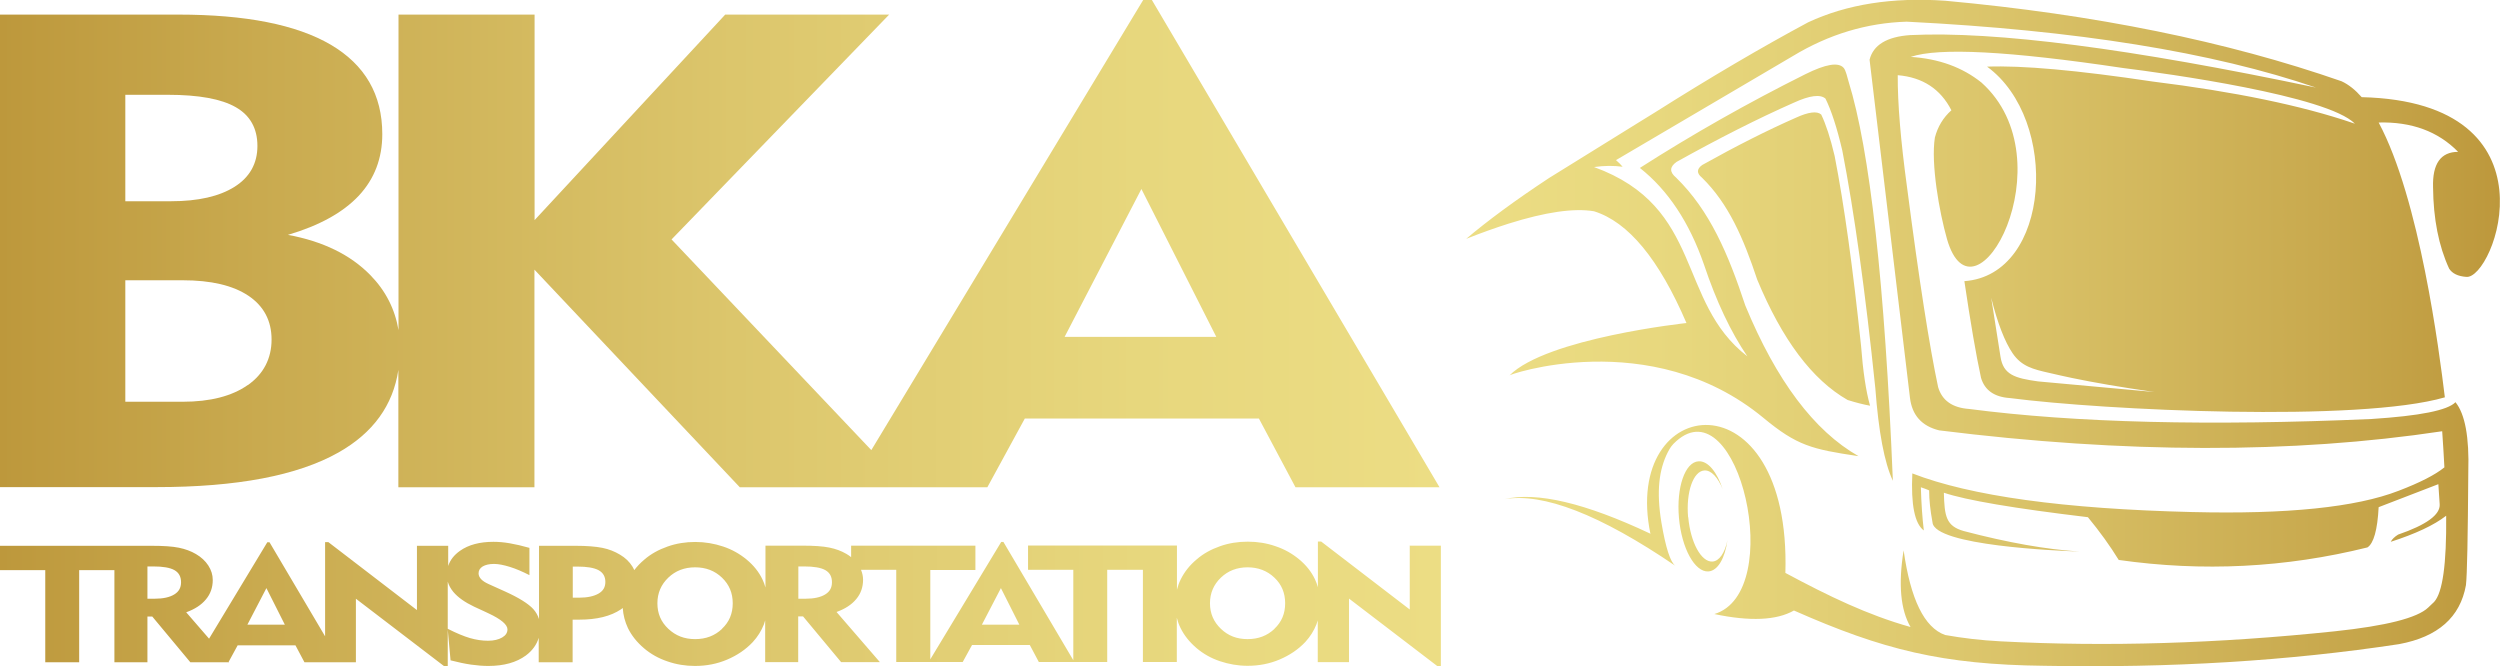 <?xml version="1.0" encoding="UTF-8"?>
<svg id="Camada_1" data-name="Camada 1" xmlns="http://www.w3.org/2000/svg" xmlns:xlink="http://www.w3.org/1999/xlink" viewBox="0 0 169.57 45.18">
  <defs>
    <style>
      .cls-1 {
        fill: url(#Gradiente_sem_nome_14);
        fill-rule: evenodd;
      }

      .cls-2 {
        fill: url(#Gradiente_sem_nome_52-2);
      }

      .cls-3 {
        fill: url(#Gradiente_sem_nome_52);
      }
    </style>
    <linearGradient id="Gradiente_sem_nome_52" data-name="Gradiente sem nome 52" x1="0" y1="16.52" x2="97.65" y2="16.52" gradientUnits="userSpaceOnUse">
      <stop offset="0" stop-color="#bd983c"/>
      <stop offset=".18" stop-color="#c9aa4f"/>
      <stop offset=".51" stop-color="#dcc66c"/>
      <stop offset=".79" stop-color="#e7d77d"/>
      <stop offset="1" stop-color="#ecdd84"/>
    </linearGradient>
    <linearGradient id="Gradiente_sem_nome_14" data-name="Gradiente sem nome 14" x1="99.45" y1="22.59" x2="169.57" y2="22.59" gradientUnits="userSpaceOnUse">
      <stop offset="0" stop-color="#ecdd84"/>
      <stop offset=".21" stop-color="#e7d77d"/>
      <stop offset=".49" stop-color="#dcc66c"/>
      <stop offset=".82" stop-color="#c9aa4f"/>
      <stop offset="1" stop-color="#bd983c"/>
    </linearGradient>
    <linearGradient id="Gradiente_sem_nome_52-2" data-name="Gradiente sem nome 52" y1="40.95" x2="97.74" y2="40.95" xlink:href="#Gradiente_sem_nome_52"/>
  </defs>
  <path class="cls-3" d="M78.13,0h-.59l-18.44,30.53-13.55-14.29L60.31,.99h-11.12l-12.93,13.94V.99h-9.23V22.39c-.24-1.42-.87-2.67-1.91-3.73-1.35-1.38-3.21-2.29-5.59-2.73,2.14-.63,3.74-1.52,4.81-2.66,1.06-1.14,1.59-2.53,1.59-4.17,0-2.68-1.17-4.7-3.5-6.07-2.33-1.36-5.77-2.04-10.33-2.04H0V33.04H10.61c5.45,0,9.57-.78,12.35-2.35,2.35-1.33,3.7-3.2,4.06-5.6v7.96h9.23v-14.76l13.93,14.76h16.79l2.54-4.66h15.88l2.48,4.66h9.77L78.13,0ZM8.5,6.43h2.89c2.09,0,3.62,.28,4.6,.84,.98,.56,1.47,1.44,1.47,2.63s-.52,2.12-1.55,2.77-2.47,.98-4.31,.98h-3.1V6.43Zm8.3,19.69c-1.07,.75-2.54,1.13-4.41,1.13h-3.89v-8.24h3.89c1.93,0,3.41,.35,4.46,1.05,1.04,.7,1.57,1.69,1.57,2.97s-.54,2.34-1.61,3.09Zm55.41-3.27l5.21-10.03,5.08,10.03h-10.29Z"/>
  <path class="cls-1" d="M136.51,23.96c-.53-.78-1.02-2.04-1.45-3.76,.42,2.67,.63,4,.63,4,.19,1.21,.96,1.45,2.55,1.67,5.26,.48,7.89,.72,7.89,.72-2.23-.32-4.09-.64-5.58-.95-.53-.11-1.05-.23-1.57-.35-1.06-.24-1.86-.43-2.47-1.33m-9.67,3.55c-.28-.99-.48-2.35-.61-4.07-.55-5.24-1.14-9.53-1.79-12.86-.29-1.23-.6-2.17-.91-2.81-.28-.25-.86-.18-1.73,.22-1.93,.85-4.05,1.92-6.34,3.2-.38,.27-.39,.56-.02,.86,1.82,1.78,2.82,4.13,3.75,6.92,1.69,4.07,3.73,6.79,6.13,8.16,.57,.18,1.08,.31,1.53,.39Zm-12.34,7.57c-.15-1.7,.35-3.12,1.1-3.17,.47-.03,.93,.48,1.25,1.28-.38-1.16-1-1.94-1.64-1.9-.92,.05-1.51,1.77-1.33,3.83,.18,2.06,1.07,3.69,1.99,3.64,.65-.04,1.13-.9,1.3-2.12-.17,.85-.55,1.42-1.02,1.45-.76,.04-1.49-1.3-1.64-3.01Zm-2.58,1.11c-4.39-2.07-7.68-2.85-9.89-2.33,2.63-.46,6.5,1.04,11.61,4.52-.34-.24-.66-1.22-.95-2.94-.35-2.12-.16-3.59,.43-4.76,.17-.33,.28-.49,.57-.75,4.22-3.78,7.49,10.25,2.59,11.72,2.42,.51,4.22,.43,5.4-.24,6.04,2.67,10.07,3.67,16.98,3.75h0c8.55,.16,16.57-.33,24.07-1.47,2.63-.49,4.14-1.82,4.53-4,.08-.68,.13-3.25,.16-7.69,.07-2.35-.22-3.92-.87-4.72-.52,.55-2.41,.93-5.7,1.14-10.98,.48-20.07,.26-27.28-.68-1.14-.08-1.84-.57-2.11-1.48-.58-2.72-1.29-7.24-2.11-13.57-.43-3.15-.64-5.68-.63-7.59,1.68,.14,2.9,.93,3.64,2.38-.56,.5-.93,1.12-1.12,1.85-.28,1.77,.3,5.05,.82,6.88,1.85,6.44,8.24-5.32,2.34-10.61-1.3-1.04-2.9-1.62-4.8-1.74,1.89-.65,6.68-.4,14.38,.75,2.98,.37,13.89,1.88,15.75,3.78-.04-.02-.08-.03-.12-.04-3.49-1.19-8.03-2.13-13.6-2.82-5.13-.77-8.87-1.1-11.23-1.01,4.94,3.61,4.34,14.13-1.54,14.55,.42,2.82,.79,5,1.13,6.56,.25,.84,.9,1.3,1.96,1.37,6.4,.83,23.66,1.65,29.5-.05-.38-3.13-1.71-13.46-4.49-18.64,2.23-.06,4.03,.6,5.39,1.99-1.18,0-1.75,.81-1.7,2.41,.02,2.13,.38,3.97,1.09,5.51,.21,.33,.6,.52,1.16,.56,1.88,.21,6.47-11.86-7.09-12.19-.43-.49-.89-.86-1.37-1.08-7.78-2.71-16.75-4.53-26.88-5.46-3.57-.25-6.67,.24-9.29,1.46-3.15,1.69-6.61,3.72-10.39,6.11l-1.36,.84h0s-5.84,3.62-5.84,3.62c-2.29,1.51-4.16,2.89-5.61,4.12,1.03-.41,1.99-.75,2.87-1.03,2.51-.79,4.44-1.07,5.8-.84,2.32,.72,4.41,3.25,6.27,7.58,0,0-9.49,1.02-12.01,3.56-.29,.01,9.57-3.47,17.24,2.88,2.26,1.87,3.26,2.12,6.44,2.59-3.01-1.71-5.57-5.12-7.68-10.22-1.16-3.51-2.41-6.44-4.69-8.67-.46-.38-.45-.73,.03-1.07,2.87-1.6,5.52-2.94,7.94-4.01,1.09-.5,1.81-.59,2.16-.28,.4,.81,.78,1.98,1.14,3.52,.81,4.18,1.56,9.55,2.24,16.12,.22,2.95,.61,5.04,1.19,6.28-.55-13.4-1.56-22.43-3.01-27.1-.07-.23-.18-.75-.33-.91-.36-.4-1.22-.25-2.59,.43-3.91,1.95-7.65,4.07-11.23,6.36,1.91,1.51,3.36,3.7,4.35,6.56,.83,2.48,1.81,4.56,2.94,6.22-4.82-3.72-2.92-10.12-10.4-12.84,.71-.1,1.35-.1,1.94-.02-.12-.15-.27-.29-.45-.45,0,0,4-2.35,12-7.06,2.43-1.47,5.01-2.25,7.72-2.33,11.51,.58,20.76,2.07,27.76,4.47-12.57-2.65-21.75-3.84-27.53-3.56-1.58,.11-2.5,.67-2.75,1.67,0,0,.91,7.64,2.74,22.93,.14,1.18,.8,1.92,1.98,2.21,12.59,1.57,23.96,1.59,34.12,.06,.06,.86,.11,1.68,.15,2.45-.63,.51-1.67,1.04-3.11,1.59-2.89,1.12-7.56,1.6-14.02,1.44-8.69-.21-15.02-1.09-18.96-2.62-.1,2.12,.16,3.41,.78,3.87-.1-.84-.17-1.82-.2-2.93,.21,.07,.4,.14,.56,.21,0,.64,.08,1.36,.23,2.18,.15,1.57,8.47,1.92,9.97,1.97-2.23-.14-4.85-.6-7.85-1.39-1.2-.34-1.31-1-1.35-2.6,1.51,.51,4.76,1.06,9.77,1.66,.8,.97,1.5,1.94,2.09,2.9,5.69,.81,11.31,.53,16.87-.85,.42-.27,.68-1.18,.76-2.73,0,0,1.35-.52,4.05-1.56,0,0,.03,.45,.09,1.36,.05,.71-.9,1.4-2.82,2.06-.24,.15-.41,.31-.5,.49,1.68-.54,2.94-1.13,3.76-1.77,.03,3.28-.24,5.22-.82,5.85-.09,.1-.29,.26-.4,.38-.73,.7-2.84,1.24-6.34,1.61-7.91,.83-15.47,1.06-22.67,.68-1.34-.07-2.58-.22-3.76-.43-1.41-.51-2.34-2.42-2.81-5.74-.37,2.29-.21,4.03,.47,5.2-2.92-.82-5.54-2.09-8.49-3.67,.4-13.63-11.15-12.24-9.15-2.63Z"/>
  <path class="cls-2" d="M95.62,36.98v4.36l-6.01-4.61h-.22v3.1c-.05-.19-.12-.37-.2-.54-.24-.51-.6-.96-1.07-1.35-.47-.39-1-.69-1.6-.89-.6-.21-1.23-.31-1.89-.31s-1.29,.1-1.88,.31c-.6,.21-1.13,.5-1.58,.89-.48,.4-.84,.86-1.09,1.37-.11,.22-.19,.45-.25,.69v-3h-10.1v1.65h3.07v6.13l-4.74-8.02h-.15l-4.81,7.96v-6.06h3.06v-1.65h-8.43v.78c-.1-.08-.2-.15-.32-.22-.34-.2-.72-.34-1.16-.43-.44-.09-1.05-.13-1.85-.13h-2.48v2.84c-.05-.19-.12-.37-.2-.54-.24-.51-.6-.96-1.07-1.35-.47-.39-1-.69-1.6-.89s-1.23-.31-1.89-.31-1.29,.1-1.88,.31c-.6,.21-1.13,.5-1.58,.89-.26,.22-.49,.46-.68,.71-.04-.09-.08-.17-.13-.25-.2-.32-.48-.59-.84-.8-.35-.21-.74-.37-1.19-.46-.45-.09-1.05-.14-1.82-.14h-2.48v4.97c-.08-.25-.21-.48-.39-.68-.33-.36-.96-.76-1.91-1.19l-1.13-.51c-.22-.1-.39-.21-.5-.33-.11-.12-.17-.25-.17-.39,0-.2,.09-.35,.28-.47,.19-.11,.44-.17,.77-.17,.29,0,.65,.07,1.07,.2,.42,.13,.86,.32,1.33,.56v-1.85c-.49-.14-.93-.24-1.33-.31-.4-.07-.77-.1-1.11-.1-.93,0-1.69,.2-2.27,.61-.41,.29-.67,.63-.8,1.03v-1.37h-2.12v4.36l-6.01-4.61h-.22v6.39l-3.77-6.38h-.15l-3.95,6.54-1.55-1.79c.58-.21,1.03-.5,1.34-.88,.31-.37,.46-.81,.46-1.31,0-.35-.1-.67-.3-.98-.2-.31-.48-.57-.84-.78-.34-.2-.72-.34-1.16-.43-.44-.09-1.05-.13-1.85-.13H0v1.65H3.07v6.25h2.3v-6.25h2.39v6.25h2.24v-3.1h.33l2.58,3.1h2.63l-.03-.03,.61-1.12h3.92l.61,1.15h3.49v-4.31l6.03,4.61h.2v-2.52l.19,2.09c.51,.13,.97,.23,1.39,.29,.42,.06,.81,.09,1.17,.09,1.06,0,1.91-.24,2.55-.71,.44-.33,.73-.73,.87-1.2v1.66h2.3v-2.89c.05,0,.11,0,.17,0,.06,0,.16,0,.28,0,1.19,0,2.13-.23,2.83-.7,.04-.03,.08-.06,.12-.09,.03,.48,.15,.93,.35,1.36,.25,.51,.61,.96,1.09,1.37,.46,.39,.99,.69,1.59,.89,.6,.21,1.22,.31,1.87,.31,.77,0,1.5-.14,2.18-.43s1.26-.68,1.74-1.19c.33-.36,.58-.76,.75-1.19,.03-.09,.06-.18,.09-.28v2.83h2.24v-3.1h.33l2.58,3.1h2.63l-2.94-3.4c.58-.21,1.03-.5,1.34-.88,.31-.37,.46-.81,.46-1.31,0-.23-.05-.45-.14-.67h2.39v6.25h4.51l.63-1.15h3.92l.61,1.15h4.64v-6.25h2.42v6.25h2.3v-3c.06,.24,.14,.47,.25,.69,.25,.51,.61,.96,1.09,1.37,.46,.39,.99,.69,1.59,.89s1.22,.31,1.87,.31c.77,0,1.5-.14,2.18-.43s1.26-.68,1.74-1.19c.33-.36,.58-.76,.75-1.19,.03-.09,.06-.18,.09-.27v2.83h2.12v-4.31l6.03,4.61h.2v-8.2h-2.12Zm-83.8,3.34c-.31,.19-.75,.29-1.33,.29h-.49v-2.19h.38c.67,0,1.15,.08,1.45,.25,.3,.17,.45,.44,.45,.82s-.15,.64-.46,.83Zm4.96,2.05l1.29-2.48,1.25,2.48h-2.54Zm17.28,.87c-.24,.14-.56,.22-.96,.22s-.8-.06-1.22-.18c-.41-.12-.92-.33-1.51-.63v-3.2c.07,.25,.2,.48,.38,.7,.31,.37,.78,.7,1.41,1l.65,.3c.08,.04,.18,.09,.32,.15,.86,.4,1.29,.77,1.29,1.09,0,.23-.12,.41-.36,.55Zm6.54-2.98c-.31,.18-.75,.28-1.33,.28h-.42v-2.11h.31c.66,0,1.14,.08,1.45,.25,.3,.17,.45,.43,.45,.79s-.15,.61-.46,.79Zm8.37,2.4c-.49,.46-1.09,.69-1.82,.69s-1.32-.23-1.82-.7-.74-1.04-.74-1.73,.25-1.27,.74-1.74,1.1-.7,1.82-.7,1.33,.23,1.82,.7,.73,1.04,.73,1.74-.24,1.27-.73,1.73Zm7-2.34c-.31,.19-.75,.29-1.33,.29h-.49v-2.19h.38c.67,0,1.15,.08,1.45,.25,.3,.17,.45,.44,.45,.82s-.15,.64-.46,.83Zm10.63,2.05l1.29-2.48,1.25,2.48h-2.54Zm19.84,.29c-.49,.46-1.09,.69-1.82,.69s-1.32-.23-1.81-.7-.74-1.04-.74-1.73,.25-1.27,.74-1.74,1.1-.7,1.81-.7,1.33,.23,1.82,.7c.49,.46,.73,1.04,.73,1.74s-.24,1.27-.73,1.73Z"/>
</svg>